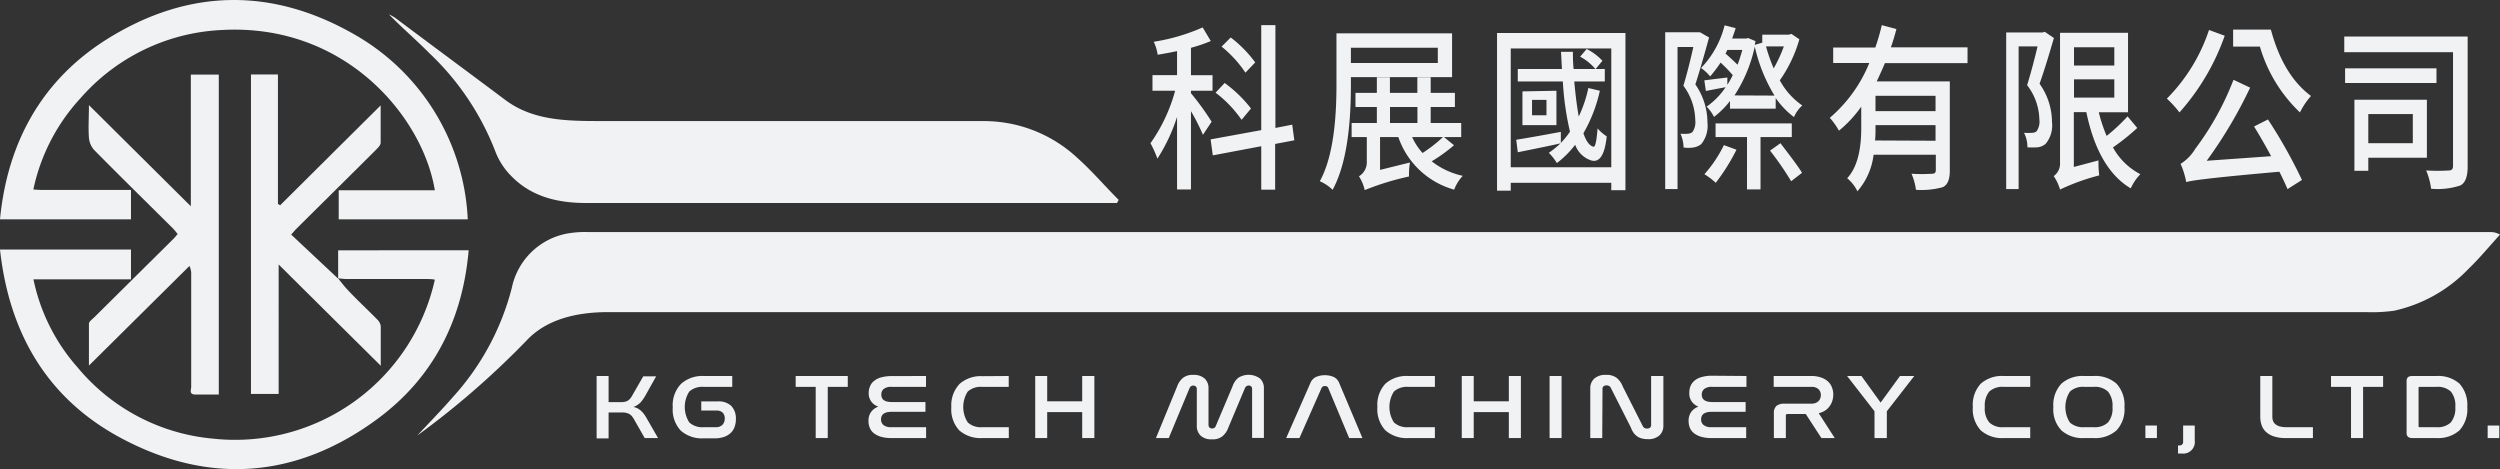 <svg xmlns="http://www.w3.org/2000/svg" viewBox="0 0 273.54 51.34"><rect x="0" y="0" width="273.54" height="51.34" fill="#333333" stroke="none"/><defs><style>.cls-1{fill:#f1f2f4;}</style></defs><title>logo</title><g id="圖層_2" data-name="圖層 2"><g id="圖層_1-2" data-name="圖層 1"><path class="cls-1" d="M45.66,47.65c1.3-1.4,2.64-2.76,3.89-4.2A28.17,28.17,0,0,0,56,31.5a7.61,7.61,0,0,1,6.39-6,11,11,0,0,1,1.91-.11H272.46a2.05,2.05,0,0,1,1.08.28c-1.15,1.26-2.23,2.58-3.46,3.76A16,16,0,0,1,261.94,34a17.34,17.34,0,0,1-3.06.15q-45.31,0-90.65,0-50.83,0-101.69,0c-3.19,0-6.6.66-8.88,3.06A91.78,91.78,0,0,1,45.66,47.65Z"/><path class="cls-1" d="M122.22,22.21h-1q-28.56,0-57.12,0c-3,0-5.89-.65-8.1-2.89a7.69,7.69,0,0,1-1.81-2.77A29.3,29.3,0,0,0,47,5.84c-1.44-1.45-3-2.79-4.45-4.27a5.25,5.25,0,0,1,.66.36c4,3,8.06,6,12.07,9,3.34,2.51,7.5,2.29,11.45,2.32,5.07,0,10.15,0,15.23,0q12.72,0,25.43,0a15,15,0,0,1,10.46,4c1.61,1.43,3,3.07,4.55,4.62Z"/><path class="cls-1" d="M66.59,41.14V44h.72q.48,0,.78,0a1.62,1.62,0,0,0,.51-.11,1.1,1.1,0,0,0,.34-.26,2.71,2.71,0,0,0,.29-.45l1.15-2h1.41l-1.18,2.11a4.24,4.24,0,0,1-.54.76,2.15,2.15,0,0,1-.76.48,2,2,0,0,1,.47.16,2.33,2.33,0,0,1,.37.27,2.46,2.46,0,0,1,.33.37,5.14,5.14,0,0,1,.32.51L72,47.93H70.54l-1.14-2a2.39,2.39,0,0,0-.3-.44,1.1,1.1,0,0,0-.37-.25,1.67,1.67,0,0,0-.55-.11c-.23,0-.51,0-.87,0h-.72v2.84H65.28V41.14Z"/><path class="cls-1" d="M80.12,41.14v1.19H77a2.13,2.13,0,0,0-1.58.51,3.13,3.13,0,0,0,0,3.38,2.1,2.1,0,0,0,1.59.52h1.25a1,1,0,0,0,.8-.27,1,1,0,0,0,.24-.68.86.86,0,0,0-.23-.64.94.94,0,0,0-.69-.23H76.73v-1h1.8a2,2,0,0,1,1.5.51,2,2,0,0,1,.49,1.41,2.53,2.53,0,0,1-.13.83,1.67,1.67,0,0,1-.41.67,2,2,0,0,1-.72.45,3,3,0,0,1-1.07.17H77a3.48,3.48,0,0,1-2.51-.84,3.36,3.36,0,0,1-.88-2.55A3.37,3.37,0,0,1,74.52,42,3.48,3.48,0,0,1,77,41.14Z"/><path class="cls-1" d="M92.76,41.14v1.19H90.57v5.6H89.25v-5.6H87.06V41.14Z"/><path class="cls-1" d="M101.32,41.14v1.19H97.56a1.29,1.29,0,0,0-.87.23.79.79,0,0,0-.26.62q0,.81,1.14.81h3.69v1.07H97.54c-.76,0-1.14.28-1.14.83a.77.77,0,0,0,.27.62,1.3,1.3,0,0,0,.86.23h3.8v1.19h-3.8a4.12,4.12,0,0,1-1.14-.14,2.47,2.47,0,0,1-.78-.39,1.41,1.41,0,0,1-.44-.59,1.79,1.79,0,0,1-.14-.73,1.59,1.59,0,0,1,.28-1,1.64,1.64,0,0,1,.8-.59A1.49,1.49,0,0,1,95.05,43a1.78,1.78,0,0,1,.15-.74,1.36,1.36,0,0,1,.45-.59,2.06,2.06,0,0,1,.77-.38,4.23,4.23,0,0,1,1.14-.14Z"/><path class="cls-1" d="M110.37,41.14v1.19h-2.9a2.13,2.13,0,0,0-1.58.51,3.13,3.13,0,0,0,0,3.38,2.1,2.1,0,0,0,1.59.52h2.9v1.19h-2.9a3.52,3.52,0,0,1-2.52-.84,3.39,3.39,0,0,1-.87-2.55A3.4,3.4,0,0,1,105,42a3.52,3.52,0,0,1,2.52-.84Z"/><path class="cls-1" d="M114.58,41.14v2.77h3.83V41.14h1.33v6.79h-1.33V45.09h-3.83v2.84h-1.31V41.14Z"/><path class="cls-1" d="M127.88,47.93h-1.4l2.32-5.65a2.14,2.14,0,0,1,.62-.92,1.68,1.68,0,0,1,1.15-.34,1.74,1.74,0,0,1,1.25.41,1.42,1.42,0,0,1,.41,1.07v4a.39.39,0,0,0,.11.28.36.36,0,0,0,.27.1.4.4,0,0,0,.42-.28l1.83-4.33a2.13,2.13,0,0,1,.61-.92,2.11,2.11,0,0,1,2.4.07,1.42,1.42,0,0,1,.42,1.07v5.43H137V42.56a.4.4,0,0,0-.11-.29.42.42,0,0,0-.52,0,.49.49,0,0,0-.16.21l-1.82,4.33a2.16,2.16,0,0,1-.63.92,1.7,1.7,0,0,1-1.15.34,1.73,1.73,0,0,1-1.25-.41,1.46,1.46,0,0,1-.41-1.08v-4a.36.36,0,0,0-.11-.29.37.37,0,0,0-.28-.1.36.36,0,0,0-.25.08.49.49,0,0,0-.16.21Z"/><path class="cls-1" d="M142.18,47.93h-1.45l2.64-6a1.27,1.27,0,0,1,.59-.67,2.5,2.5,0,0,1,2,0,1.25,1.25,0,0,1,.58.67l2.53,6h-1.45l-2.28-5.46a.36.36,0,0,0-.37-.23.38.38,0,0,0-.38.23Z"/><path class="cls-1" d="M157,41.14v1.19h-2.9a2.13,2.13,0,0,0-1.58.51,3.13,3.13,0,0,0,0,3.38,2.1,2.1,0,0,0,1.59.52H157v1.19h-2.9a3.48,3.48,0,0,1-2.51-.84,3.36,3.36,0,0,1-.88-2.55,3.37,3.37,0,0,1,.88-2.56,3.48,3.48,0,0,1,2.51-.84Z"/><path class="cls-1" d="M161.25,41.14v2.77h3.84V41.14h1.32v6.79h-1.32V45.09h-3.84v2.84h-1.31V41.14Z"/><path class="cls-1" d="M170.86,41.14v6.79h-1.31V41.14Z"/><path class="cls-1" d="M175.31,47.93H174V42.5a1.43,1.43,0,0,1,.43-1.07,1.81,1.81,0,0,1,1.3-.41,1.77,1.77,0,0,1,1.18.34,2.26,2.26,0,0,1,.64.92l2.19,4.33a.55.55,0,0,0,.17.2.48.48,0,0,0,.3.08.47.47,0,0,0,.33-.1.36.36,0,0,0,.12-.28V41.14H182v5.42a1.4,1.4,0,0,1-.43,1.08,1.8,1.8,0,0,1-1.29.41,2.29,2.29,0,0,1-.68-.09,1.35,1.35,0,0,1-.51-.25,1.61,1.61,0,0,1-.38-.4,2.3,2.3,0,0,1-.26-.52l-2.19-4.33a.48.48,0,0,0-.47-.29.49.49,0,0,0-.34.1.36.36,0,0,0-.11.29Z"/><path class="cls-1" d="M191.09,41.14v1.19h-3.75a1.29,1.29,0,0,0-.87.23.77.77,0,0,0-.27.62c0,.54.39.81,1.15.81H191v1.07h-3.72c-.77,0-1.15.28-1.15.83a.75.75,0,0,0,.28.62,1.27,1.27,0,0,0,.85.23h3.8v1.19h-3.8a4.1,4.1,0,0,1-1.13-.14,2.37,2.37,0,0,1-.78-.39,1.44,1.44,0,0,1-.45-.59,2,2,0,0,1-.14-.73,1.66,1.66,0,0,1,.28-1,1.69,1.69,0,0,1,.8-.59,1.5,1.5,0,0,1-1-1.53,1.78,1.78,0,0,1,.14-.74,1.53,1.53,0,0,1,.45-.59,2,2,0,0,1,.78-.38,4.12,4.12,0,0,1,1.14-.14Z"/><path class="cls-1" d="M198.18,41.14a3.24,3.24,0,0,1,1.09.17,2.13,2.13,0,0,1,.75.44,1.68,1.68,0,0,1,.43.65,2.23,2.23,0,0,1,.14.77,2.3,2.3,0,0,1-.09.64,1.88,1.88,0,0,1-.28.59,1.72,1.72,0,0,1-.48.49,2.18,2.18,0,0,1-.74.32l1.75,2.72h-1.46l-1.71-2.63h-2c-.12,0-.18.06-.18.17v2.46h-1.31V45.24a1.08,1.08,0,0,1,.27-.82,1.33,1.33,0,0,1,.9-.25h2.92a1.34,1.34,0,0,0,.48-.08,1,1,0,0,0,.32-.21.77.77,0,0,0,.19-.31,1,1,0,0,0,.06-.35.88.88,0,0,0-.25-.63,1.08,1.08,0,0,0-.8-.26h-4.11V41.14Z"/><path class="cls-1" d="M203.67,41.14l2.1,2.91,2.12-2.91h1.56l-3,3.86v2.93H205.1V45l-3-3.86Z"/><path class="cls-1" d="M222.14,41.14v1.19h-2.9a2.13,2.13,0,0,0-1.58.51,2.42,2.42,0,0,0-.49,1.7,2.36,2.36,0,0,0,.49,1.68,2.06,2.06,0,0,0,1.58.52h2.9v1.19h-2.9a3.48,3.48,0,0,1-2.51-.84,3.39,3.39,0,0,1-.87-2.55,3.4,3.4,0,0,1,.87-2.56,3.48,3.48,0,0,1,2.51-.84Z"/><path class="cls-1" d="M229.06,41.14a3.49,3.49,0,0,1,2.52.84,3.44,3.44,0,0,1,.87,2.57,3.35,3.35,0,0,1-.87,2.54,3.49,3.49,0,0,1-2.52.84h-1a3.48,3.48,0,0,1-2.51-.84,3.32,3.32,0,0,1-.88-2.54,3.41,3.41,0,0,1,.88-2.57,3.48,3.48,0,0,1,2.51-.84Zm-1,1.19a2.09,2.09,0,0,0-1.58.52,3.13,3.13,0,0,0,0,3.38,2.14,2.14,0,0,0,1.59.51h1a2.09,2.09,0,0,0,1.58-.52,2.36,2.36,0,0,0,.49-1.68,2.4,2.4,0,0,0-.49-1.69,2.06,2.06,0,0,0-1.58-.52Z"/><path class="cls-1" d="M236,46.56v1.37h-1.26V46.56Z"/><path class="cls-1" d="M240.14,46.56v1.63a1.27,1.27,0,0,1-1.44,1.43h-.39v-.88h.13a.38.38,0,0,0,.43-.43V46.56Z"/><path class="cls-1" d="M248.63,41.14v4.43a1.35,1.35,0,0,0,.07.46.79.79,0,0,0,.25.37,1.24,1.24,0,0,0,.47.25,2.63,2.63,0,0,0,.74.09h2.91v1.19h-3a4,4,0,0,1-1.27-.18,2.31,2.31,0,0,1-.86-.49,1.76,1.76,0,0,1-.48-.74,2.77,2.77,0,0,1-.15-.94V41.14Z"/><path class="cls-1" d="M260.75,41.14v1.19h-2.19v5.6h-1.32v-5.6h-2.19V41.14Z"/><path class="cls-1" d="M266.58,41.14a3.53,3.53,0,0,1,2.52.83,3.47,3.47,0,0,1,.86,2.57,3.4,3.4,0,0,1-.86,2.55,3.49,3.49,0,0,1-2.52.84h-2.64c-.42,0-.62-.19-.62-.56V41.69c0-.37.2-.55.62-.55Zm-1.95,5.48c0,.08,0,.12.14.12h1.81a2.07,2.07,0,0,0,1.58-.52,2.45,2.45,0,0,0,.49-1.69,2.4,2.4,0,0,0-.49-1.69,2.1,2.1,0,0,0-1.58-.51h-1.81c-.1,0-.14,0-.14.12Z"/><path class="cls-1" d="M273.46,46.56v1.37h-1.27V46.56Z"/><path class="cls-1" d="M23.94,43.17c-.89,0-1.69,0-2.5,0s-.52-.48-.52-.85c0-4.07,0-8.15,0-12.22a2.11,2.11,0,0,0-.19-1L9.73,40c0-1.67,0-3.12,0-4.57,0-.25.37-.5.59-.72L19,26.11c.14-.14.26-.3.44-.5-.17-.21-.32-.41-.49-.59-2.89-2.87-5.8-5.72-8.66-8.62a2.31,2.31,0,0,1-.56-1.34c-.08-1.08,0-2.18,0-3.56L20.88,22.57V8.16h3.06Z"/><path class="cls-1" d="M37,30.47c.36.44.7.9,1.09,1.3,1,1.07,2.14,2.12,3.19,3.19a1.27,1.27,0,0,1,.38.72c0,1.35,0,2.7,0,4.34-3.78-3.75-7.39-7.32-11.17-11.08V43.1H27.46V8.15h2.95V22.31l.24.15,11-10.93c0,1.52,0,2.81,0,4.09,0,.3-.37.62-.62.88-2.86,2.85-5.74,5.69-8.61,8.54-.16.16-.3.34-.56.63L37,30.49Z"/><path class="cls-1" d="M37.06,24H51.18A24.56,24.56,0,0,0,39.26,4.05c-9.2-5.47-18.58-5.42-27.64.29C4.53,8.83.81,15.63,0,24H14.33V20.78H4.7c-.31,0-.61,0-1.05-.05a21.17,21.17,0,0,1,5.17-10,21.87,21.87,0,0,1,15.5-7.45c13.43-.73,21.93,9.47,23.26,17.54H37.06Z"/><path class="cls-1" d="M37,30.49v0h0Z"/><path class="cls-1" d="M37,27.39v3.08c.31,0,.61.06.92.06h8.66c.33,0,.66,0,1,.07A22.39,22.39,0,0,1,23.36,48,21.78,21.78,0,0,1,8.48,40.19a20.88,20.88,0,0,1-4.82-9.63H14.33v-1.2c0-.3,0-.69,0-1.17a2.73,2.73,0,0,0,0-.32V27.3H1c-.27,0-.53,0-1,0,1,9.13,5.15,16.27,13.15,20.58,9.7,5.23,19.32,4.49,28.2-2.08,6.1-4.52,9.27-10.82,9.93-18.42Z"/><path class="cls-1" d="M131.62,14.75a22.28,22.28,0,0,0-1.31-2.59v8.57h-1.52V12.79a19.44,19.44,0,0,1-2.15,4.57,11.89,11.89,0,0,0-.76-1.69,18.16,18.16,0,0,0,2.7-5.74H126.1V8.22h2.69V5.59c-.34.08-1,.21-2.12.4a5.22,5.22,0,0,0-.43-1.42A21.28,21.28,0,0,0,131.59,3l.89,1.49a16.75,16.75,0,0,1-2.17.74v3h2.36V9.93h-2.36v.27a28.19,28.19,0,0,1,2.26,3.12Zm7.9,1v5H138V16l-5.3,1-.24-1.75L138,14.24V2.75h1.55V14l1.84-.36.23,1.71Zm-3.67-2.64A13,13,0,0,0,133,10.14l1-1.06a14.28,14.28,0,0,1,2.88,2.79Zm.42-5.16a12.7,12.7,0,0,0-2.61-2.85l1-1a13.27,13.27,0,0,1,2.68,2.73Z"/><path class="cls-1" d="M147.81,8.44v.92q0,7.74-2,11.41a4.66,4.66,0,0,0-1.4-.94q1.82-3.3,1.82-10.47V3.65h12.65V8.44Zm0-3.22V6.89h9.51V5.22Zm11.28,10.67a17.21,17.21,0,0,1-2.44,1.76,8.43,8.43,0,0,0,3.4,1.59,4.52,4.52,0,0,0-.94,1.51A9,9,0,0,1,153,15h-2v3.59l3.27-.81a8,8,0,0,0-.1,1.53,30.09,30.09,0,0,0-4.85,1.49v0a4.51,4.51,0,0,0-.63-1.51,1.79,1.79,0,0,0,.86-1.63V15h-1.66V13.46h2.76V11.71h-2.34V10.16h2.34V8.46h1.43v1.7h3V8.46h1.46v1.7h2.65v1.55h-2.65v1.75h3.34V15H158Zm-7-2.43h3V11.71h-3ZM154.51,15a6.89,6.89,0,0,0,1.14,1.74A15.42,15.42,0,0,0,157.88,15Z"/><path class="cls-1" d="M177.85,3.61v17.2H176.3V20h-11v.86H163.8V3.61ZM176.3,18.3v-13h-11v13Zm-1.25-8.37a16.2,16.2,0,0,1-1.8,4.65c.3.88.67,1.37,1.09,1.47.2.07.35-.57.46-2a4.61,4.61,0,0,0,1,.87q-.34,3.27-1.92,2.55a2.77,2.77,0,0,1-1.53-1.63,10.57,10.57,0,0,1-2,2,6.29,6.29,0,0,0-.88-1.12,10.35,10.35,0,0,0,1.3-1.06q.26,0-4.7,1l-.17-1.37c.91-.14,2.54-.43,4.88-.86l0,1.21a8.59,8.59,0,0,0,1-1.23A31.91,31.91,0,0,1,171,8.91h-4.93V7.55h4.83l-.1-1.88h1.3c0,.47,0,1.1.08,1.88h2.38a5.66,5.66,0,0,0-1.67-1.35l.72-.84a6.14,6.14,0,0,1,1.72,1.29l-.74.9h1V8.91h-3.34c.13,1.45.29,2.73.49,3.84a13.92,13.92,0,0,0,1.05-3.12Zm-4.75,0v3.76h-3.72V10Zm-1.09,1h-1.58v1.68h1.58Z"/><path class="cls-1" d="M187,4.1q-.87,3.17-1.5,5.14a7.26,7.26,0,0,1,1.32,4.14,3.18,3.18,0,0,1-.68,2.39,1.83,1.83,0,0,1-.87.37,3.78,3.78,0,0,1-1.06,0,3.87,3.87,0,0,0-.34-1.51,4.85,4.85,0,0,0,.82,0,.91.91,0,0,0,.48-.17,1.86,1.86,0,0,0,.32-1.3,6.47,6.47,0,0,0-1.3-3.78c.37-1.22.73-2.63,1.09-4.24h-1.73V20.69h-1.35V3.53h3.61l.2,0Zm2,5.18a9.94,9.94,0,0,0,.59-1.06,15.62,15.62,0,0,0-1.33-1.37,14.51,14.51,0,0,1-1.14,1.51,5.16,5.16,0,0,0-1-.92,10.3,10.3,0,0,0,2.58-4.67l1.21.31c-.08.27-.21.64-.39,1.14h1.54l.21-.06.81.34-.08.41.82-.24V3.79h2.92l.27-.08.87.59a14.87,14.87,0,0,1-2.14,4.49,7.86,7.86,0,0,0,2.46,2.75,3.56,3.56,0,0,0-.91,1.27,9.15,9.15,0,0,1-2-2.08v1.16h-5v-.84a9.23,9.23,0,0,1-1.75,1.74,4.21,4.21,0,0,0-.81-1.12,8,8,0,0,0,2.08-2.13l-2.16.41-.17-1.16,1.13-.14L189,8.48Zm1,7.1A22,22,0,0,1,187.73,20a8.11,8.11,0,0,0-1.24-.94,13.81,13.81,0,0,0,2.13-3.18ZM192.63,15v5.72h-1.48V15h-3.44V13.5h8.34V15ZM189,5.46l-.2.41c.24.19.68.6,1.32,1.21.15-.4.33-.94.52-1.62Zm5.16,5A17.78,17.78,0,0,1,192,5.1a15.82,15.82,0,0,1-2.22,5.34Zm-.93-5.38a18.36,18.36,0,0,0,.84,2.4,15.22,15.22,0,0,0,1.11-2.4Zm1.58,10.59c1.19,1.55,2,2.63,2.36,3.24l-1.19.92a32.52,32.52,0,0,0-2.31-3.35Z"/><path class="cls-1" d="M206.24,6.91c-.38.89-.68,1.54-.9,2h8v9.76c0,1-.26,1.57-.77,1.81a8.8,8.8,0,0,1-2.93.29,6.85,6.85,0,0,0-.49-1.76,18.68,18.68,0,0,0,2.29,0c.24,0,.37-.13.37-.4V16.93H205a7.43,7.43,0,0,1-1.77,4,4.31,4.31,0,0,0-1.12-1.43q1.54-1.65,1.54-5.47V11.67a13.15,13.15,0,0,1-2.44,2.63,7.92,7.92,0,0,0-1-1.41,15.55,15.55,0,0,0,4.32-6h-3.95V5.2h4.61a24.32,24.32,0,0,0,.71-2.45l1.6.43c-.27,1-.47,1.63-.61,2h8.39V6.91Zm5.54,8.49V13.69h-6.57V14c0,.44,0,.9-.05,1.37Zm0-4.92h-6.57v1.68h6.57Z"/><path class="cls-1" d="M224.73,4.16c-.65,2.24-1.18,3.92-1.57,5a7.25,7.25,0,0,1,1.36,4.18,3.14,3.14,0,0,1-.69,2.39,1.62,1.62,0,0,1-.91.39,9,9,0,0,1-1.09,0,3.36,3.36,0,0,0-.37-1.59,5.59,5.59,0,0,0,.88,0,.83.83,0,0,0,.48-.15,1.81,1.81,0,0,0,.32-1.3,6.36,6.36,0,0,0-1.34-3.76c.4-1.31.78-2.72,1.14-4.24h-2.07V20.69h-1.36V3.55h4l.22-.07ZM233.85,14a24,24,0,0,1-2.66,2.13,7.23,7.23,0,0,0,3,2.93,5.31,5.31,0,0,0-1.05,1.55c-2.34-1.38-4-4.16-4.86-8.34h-1.37v6l2.7-.72a10.87,10.87,0,0,0,.08,1.64,23.56,23.56,0,0,0-4.29,1.55,5,5,0,0,0-.69-1.47,1.7,1.7,0,0,0,.69-1.51V3.59h7.44v8.69h-3.2a16.68,16.68,0,0,0,.86,2.59,19.48,19.48,0,0,0,2.29-2.14Zm-6.92-8.83v2h4.41v-2Zm0,5.51h4.41v-2h-4.41Z"/><path class="cls-1" d="M243.42,3.91a25.06,25.06,0,0,1-4.95,8.39,12.07,12.07,0,0,0-1.38-1.51,19.2,19.2,0,0,0,4.61-7.51Zm4.73,9.16a54.55,54.55,0,0,1,3.72,6.62l-1.58,1c-.27-.64-.57-1.27-.89-1.9q-9.47.83-10.19,1.14a8.74,8.74,0,0,0-.62-2,4.92,4.92,0,0,0,1.61-1.65,31.09,31.09,0,0,0,4.18-7.55l1.82.86a49.51,49.51,0,0,1-4.75,8l7.05-.5c-.59-1.09-1.21-2.18-1.87-3.25Zm.32-9.83q1.34,5,4.39,7.26a8.21,8.21,0,0,0-1.21,1.8,16.13,16.13,0,0,1-4.38-7.2h-2.93V3.24Z"/><path class="cls-1" d="M270,18.24c0,1.11-.27,1.8-.82,2.06a7.86,7.86,0,0,1-3.18.35,7.51,7.51,0,0,0-.54-2,20.36,20.36,0,0,0,2.52,0c.28,0,.42-.17.42-.49V5.71h-11.9V4H270Zm-3.41-9.16h-10V7.48h10Zm-7.46,8.18v1.43h-1.52V10.91h7.93v6.35Zm0-4.78v3.19H264V12.48Z"/></g></g></svg>